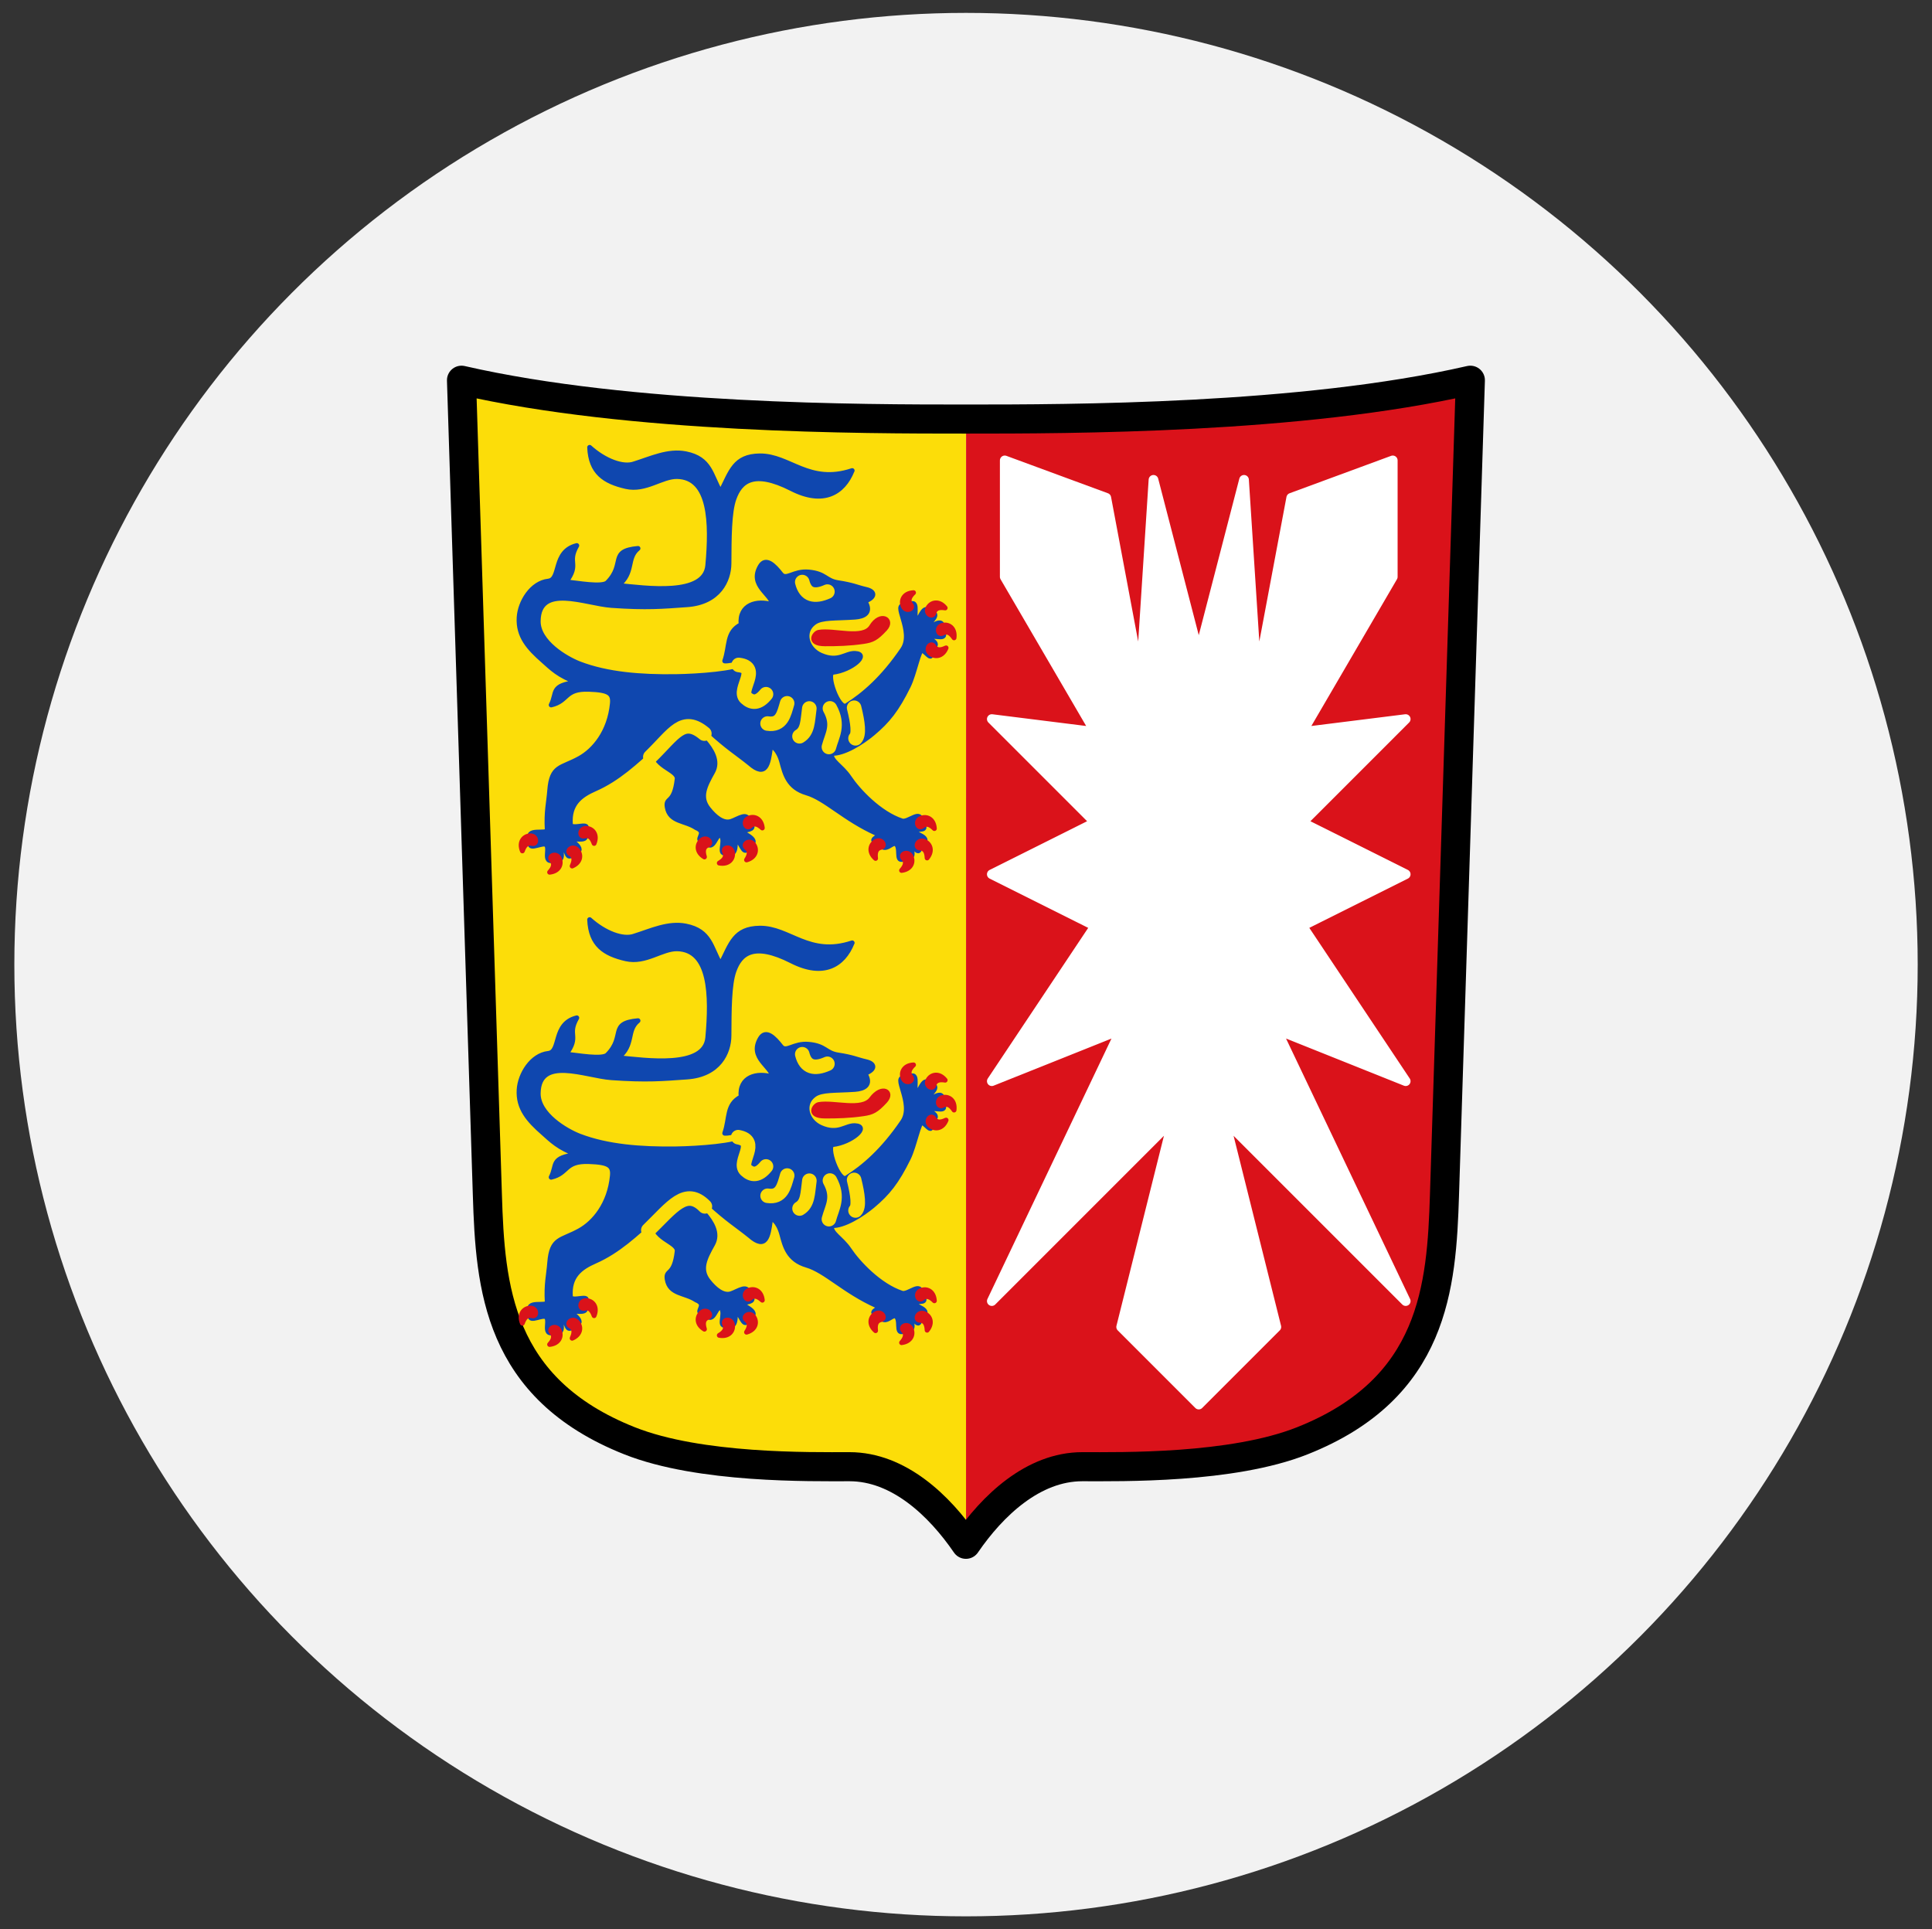 <?xml version="1.0" encoding="UTF-8"?>
<svg id="Ebene_1" data-name="Ebene 1" xmlns="http://www.w3.org/2000/svg" viewBox="0 0 398.63 398.02">
  <rect x="0" y="0" width="398.63" height="398.02" fill="#333333" stroke="none"/>
  <defs>
    <style>
      .cls-1, .cls-2, .cls-3, .cls-4 {
        fill-rule: evenodd;
      }

      .cls-1, .cls-5 {
        fill: #da121a;
      }

      .cls-2 {
        fill: #fcdd09;
      }

      .cls-3 {
        fill: #0f47af;
        stroke: #0f47af;
      }

      .cls-3, .cls-4, .cls-6, .cls-5, .cls-7 {
        stroke-linecap: round;
        stroke-linejoin: round;
      }

      .cls-4 {
        fill: #fff;
        stroke: #fff;
        stroke-width: 2px;
      }

      .cls-8 {
        fill: #f2f2f2;
      }

      .cls-6 {
        stroke: #000;
        stroke-width: 6px;
      }

      .cls-6, .cls-7 {
        fill: none;
      }

      .cls-5 {
        stroke: #da121a;
      }

      .cls-7 {
        stroke: #fcdd09;
        stroke-width: 3px;
      }
    </style>
  </defs>
  <circle class="cls-8" cx="199.32" cy="199.02" r="196.36"/>
  <g>
    <g>
      <path class="cls-2" d="M199.31,87.42c-21.35,0-69.13,0-104.07-8.01l5.34,168.12c.6,18.86,2.09,39.89,29.35,50.7,14.52,5.76,37.36,5.34,45.37,5.34s18.54,8.01,24.02,16.01"/>
      <path class="cls-1" d="M199.33,87.42c21.35,0,69.13,0,104.07-8.01l-5.34,168.12c-.6,18.86-2.09,39.89-29.35,50.7-14.52,5.76-37.36,5.34-45.37,5.34s-18.54,8.01-24.02,16.01"/>
      <g>
        <path class="cls-6" d="M303.38,78.45l-5.34,168.12c-.6,18.86-2.09,39.89-29.35,50.7-14.52,5.76-37.36,5.34-45.37,5.34-10.14,0-18.54,8.01-24.02,16.01-5.48-8.01-13.88-16.01-24.02-16.01-8.01,0-30.85.42-45.37-5.34-27.26-10.81-28.76-31.84-29.35-50.7l-5.34-168.12c34.95,8.01,82.73,8.01,104.07,8.01s69.13,0,104.07-8.01Z"/>
        <path class="cls-4" d="M238,99l-2.67,41.36-7.07-37.65-20.95-7.72v24.02l18.68,32.02-21.35-2.67,21.35,21.35-21.35,10.67,21.35,10.67-21.35,32.02,26.69-10.67-26.69,56.04,37.36-37.36-10.67,42.7,16.01,16.01,16.01-16.01-10.67-42.7,37.36,37.36-26.69-56.04,26.69,10.67-21.35-32.02,21.35-10.67-21.35-10.67,21.35-21.35-21.35,2.67,18.68-32.02v-24.02l-20.95,7.72-7.07,37.65-2.67-41.36-9.34,36.03-9.34-36.03Z"/>
        <path class="cls-3" d="M175.83,194.53c-8.93,2.97-12.94-3.1-19.07-3.03-5.21.06-5.91,3.22-8.08,7.49-2.03-3.46-2.08-6.92-7.2-7.93-3.61-.71-7.14.99-10.57,2.06-2.36.88-6.22-.64-9.25-3.38.22,5.23,3.08,7.07,7.49,8.08,4.08.93,7.38-2.12,10.57-2.06,6.89.14,7.12,9.56,6.31,18.35-.59,6.45-12.76,4.67-18.5,4.11,3.38-2.65,1.62-5.59,4.11-7.63-6.1.55-2.46,3.16-6.31,7.05-1.04,1.05-6.26.07-8.52-.15,2.82-3.82.11-3.82,2.2-7.49-5.02,1.23-3.15,7.04-5.88,7.34-3.39.37-5.83,4.28-6.02,7.49-.23,3.85,1.94,6.29,4.99,8.96,1.5,1.31,3.2,3.15,7.05,4.4-5.7.68-4.09,2.11-5.43,4.7,3.59-.82,2.66-3.41,7.78-3.23,4.19.14,5.05.82,4.85,2.94-.57,5.88-3.78,9.65-6.76,11.3-3.85,2.14-5.77,1.45-6.17,6.61-.2,2.6-.72,4.32-.51,8.15.06,1.1-4.8-.56-3.3,2.13-1,2.26,1.62.71,2.72.81,1.69.15-.78,4.31,2.13,3.23,2.57.66.65-3.07,1.4-2.79,1.41.52.82,3.37,2.64,1.32,2.98-.51-1.7-2.95-.51-2.86,2.06.15,3.58.34,2.42-1.47,2.16-2.44-2.61-.1-2.72-1.54-.3-4.17,2.04-5.94,5.07-7.27,4.77-2.09,8.49-5.63,12.19-8.98-.73,4.4,5,4.87,4.77,6.93-.6,5.3-2.42,3.66-2.06,5.79.53,3.11,3.65,2.7,5.97,4.25,2.79,1.13-1.09,2.74,2.02,2.92,1.6,2.39,2.13-2.29,3.17-1.22,1.04,1.06-.93,4.32,1.28,3.35,2.48,1.32,1.15-3.79,1.95-2.76,1.08,1.39,1.63,3.81,2.5,1.35,2.96-1.14-2.71-2.9-1.43-3.04,1.38-.16,3.03-.43,1.36-1.61-.03-2.45-2.16-.76-3.63-.28-1.64.54-3.37-.94-4.68-2.59-1.94-2.44-.72-4.76.88-7.63,2.49-4.45-5.78-9.23-4.55-9.98,1.12-.69,2.43.2,3.82,1.47,3.92,3.58,5.6,4.52,8.37,6.75,3.37,2.97,3.82.08,4.26-3.08.14-1.01,1.68.23,2.36,2.79.65,2.43,1.32,5.28,5.13,6.39,3.9,1.14,7.77,5.37,14.46,8.36,1.27.75-2.39,1.32.5,1.91,1.25,2.61,2.89-.87,3.71.52.72,1.22-.44,4.1,1.94,2.45,2.39.55.26-2.87.83-2.68.66.22,1.87,2.89,1.93.22,3.13-1.6-1.69-2.32-1.11-2.92.74-.76,3.12.27,1.29-1.85.15-2.77-2.6.19-3.89-.23-4.65-1.53-9.05-6.24-10.87-8.96-1.64-2.46-3.89-3.33-3.67-4.99,2.55.15,6.32-2.27,8.52-4.11,3.08-2.58,4.95-4.91,7.34-9.76,1.27-2.58,2.18-7.73,2.86-7.41.97.44,2.28,2.74,1.76-.29,2.75-1.26-1.28-2.11-.35-2.44,1.33-.48,3.97.85,2.7-1.3.61-3.69-3.17.26-3.01-.81.15-1.01,3.11-2.61.37-3.17-1.37-1.71-2.16,2.7-2.72,1.71-.69-1.22.86-4.7-2.11-2.76-3.18-1.05,1.91,5.13-.68,8.92-4.07,5.97-8.03,9.36-11.6,11.6-1.61,1.01-4.35-6.71-2.79-6.9,3.8-.45,7.69-3.76,4.55-3.9-1.95-.08-3.43,1.96-7.05.37-2.92-1.28-3.96-4.88-1.32-6.75,1.52-1.08,4.34-.82,8.37-1.1,1.81-.13,3.55-.87,2.06-3.3,2.28-.88,2.03-2.01.22-2.42-1.96-.45-2.56-.89-5.8-1.39-2.56-.4-2.53-1.88-6.02-2.2-3.15-.29-4.64,1.84-5.73.44-1.36-1.75-3.12-3.56-4.26-1.62-2.34,3.99,2.45,5.73,2.5,7.93-3.16-1-6.9-.03-6.46,4.11-3.08,1.57-2.29,4.45-3.38,7.49,1.56.11,3.76-1.26,4.26,1.32-1.9,1.26-9.57,1.84-14.39,1.91-7.2.1-14.12-.45-19.83-2.64-2.8-1.08-8.57-4.47-8.52-8.81.1-7.88,9.77-3.6,15.13-3.23,7.29.51,10.48.21,15.57-.15,6.6-.46,8.64-5.08,8.66-8.51.03-5.26.03-10.57,1.03-13.36,1.27-3.56,3.97-6.09,11.9-2.06,6.52,3.32,10.62.89,12.47-3.73h0Z"/>
        <path class="cls-7" d="M133.77,253.81c4.94-4.81,7.73-8.91,11.67-4.91M176.23,243.44c.79,3.14,1.07,5.52.29,6.31M171.24,243.57c1.93,3.51.43,5.55-.21,7.97M167,243.6c-.37,2.68-.29,4.71-2.03,5.74M162.42,242.54c-.65,2.2-1.11,4.62-4.04,4.17M152.31,234.62c4.57.84-.14,5.17,1.59,6.77,1.24,1.14,2.56,1.23,4.15-.73M165.53,217.51c.69,2.73,2.54,3.15,5.19,1.97"/>
      </g>
    </g>
    <g>
      <g>
        <path class="cls-5" d="M107.78,273c-.78-1.89.38-3.11,1.66-3.11,1.36,0,1.42,1.83.36,1.57-1.09-.27-1.64.48-2.02,1.54Z"/>
        <path class="cls-5" d="M113.4,277.39c2.03-.22,2.56-1.81,1.95-2.94-.65-1.19-2.29-.38-1.55.43.75.83.36,1.67-.4,2.51Z"/>
        <path class="cls-5" d="M118.05,276.11c1.88-.81,1.91-2.49.98-3.39-.97-.94-2.3.32-1.35.87.97.56.84,1.49.37,2.51h0Z"/>
        <path class="cls-5" d="M122.58,271.45c.78-1.89-.38-3.11-1.66-3.11-1.36,0-1.42,1.83-.36,1.57,1.09-.27,1.64.48,2.02,1.54Z"/>
        <path class="cls-5" d="M195.21,231.1c-.77,1.89-2.45,1.96-3.37,1.05-.96-.95.27-2.31.84-1.37.58.95,1.5.81,2.52.32Z"/>
        <path class="cls-5" d="M196.85,229.02c.26-2.03-1.17-2.91-2.41-2.57-1.31.35-.9,2.14.06,1.61.98-.54,1.71.03,2.35.97h0Z"/>
        <path class="cls-5" d="M195.02,222.86c-1.28-1.59-2.91-1.17-3.53-.04-.65,1.19.92,2.13,1.2,1.07.28-1.08,1.21-1.21,2.33-1.03h0Z"/>
        <path class="cls-5" d="M188.49,219.71c-2.04.1-2.66,1.66-2.12,2.82.58,1.23,2.27.51,1.57-.34-.71-.87-.27-1.69.54-2.48Z"/>
        <path class="cls-5" d="M157.29,268.26c-.21-2.03-1.8-2.57-2.93-1.96-1.19.64-.39,2.29.42,1.55.83-.75,1.67-.36,2.51.41Z"/>
        <path class="cls-5" d="M154.04,274.86c1.97-.56,2.22-2.22,1.42-3.23-.84-1.06-2.32.01-1.46.69.88.69.64,1.59.03,2.54h0Z"/>
        <path class="cls-5" d="M148.41,275.51c2.01.37,2.97-1,2.71-2.26-.28-1.33-2.09-1.02-1.61-.03.49,1.01-.13,1.71-1.1,2.29h0Z"/>
        <path class="cls-5" d="M145.35,274.24c-1.75-1.05-1.56-2.72-.53-3.49,1.09-.81,2.24.62,1.23,1.04-1.03.43-1.03,1.36-.7,2.44Z"/>
        <path class="cls-5" d="M180.66,274.55c-1.54-1.35-1.05-2.96.1-3.53,1.21-.6,2.09,1.01,1.02,1.24-1.09.24-1.26,1.16-1.12,2.28h0Z"/>
        <path class="cls-5" d="M186.02,277.02c2.03-.25,2.53-1.85,1.9-2.97-.67-1.18-2.3-.34-1.54.45.77.81.39,1.67-.36,2.52h0Z"/>
        <path class="cls-5" d="M191.29,274.45c1.29-1.59.53-3.09-.7-3.46-1.3-.39-1.89,1.35-.79,1.4,1.12.05,1.44.93,1.49,2.06h0Z"/>
        <path class="cls-5" d="M192.79,268.37c-.13-2.04-1.7-2.64-2.85-2.07-1.22.59-.48,2.27.36,1.57.86-.72,1.69-.29,2.49.51h0Z"/>
        <path class="cls-5" d="M168.93,227.89c3.12-.57,8.96,1.46,10.89-1.16,2.13-2.88,4.55-1.47,2.79.44-1.84,1.99-2.64,2.35-4.48,2.62-2.87.42-5.43.48-7.92.47-3.63-.01-2.16-2.21-1.28-2.37Z"/>
      </g>
      <g>
        <path class="cls-3" d="M175.83,97.09c-8.93,2.97-12.94-3.1-19.07-3.03-5.21.06-5.91,3.22-8.08,7.49-2.03-3.46-2.08-6.92-7.2-7.93-3.61-.71-7.14.99-10.57,2.06-2.36.88-6.22-.64-9.25-3.38.22,5.23,3.08,7.07,7.49,8.08,4.08.93,7.38-2.12,10.57-2.06,6.89.14,7.12,9.56,6.31,18.35-.59,6.45-12.76,4.67-18.5,4.11,3.38-2.65,1.62-5.59,4.11-7.63-6.1.55-2.46,3.16-6.31,7.05-1.04,1.05-6.26.07-8.52-.15,2.82-3.82.11-3.82,2.2-7.49-5.02,1.23-3.15,7.04-5.88,7.34-3.39.37-5.83,4.28-6.02,7.49-.23,3.85,1.94,6.29,4.99,8.96,1.5,1.31,3.2,3.15,7.05,4.4-5.7.68-4.09,2.11-5.43,4.7,3.59-.82,2.66-3.41,7.78-3.23,4.19.14,5.05.82,4.85,2.94-.57,5.88-3.78,9.65-6.76,11.3-3.85,2.14-5.77,1.45-6.17,6.61-.2,2.6-.72,4.32-.51,8.15.06,1.1-4.8-.56-3.3,2.13-1,2.26,1.62.71,2.72.81,1.69.15-.78,4.31,2.13,3.23,2.57.66.65-3.07,1.4-2.79,1.41.52.82,3.37,2.64,1.32,2.98-.51-1.7-2.95-.51-2.86,2.06.15,3.58.34,2.42-1.47,2.16-2.44-2.61-.1-2.72-1.54-.3-4.17,2.04-5.94,5.07-7.27,4.77-2.09,8.49-5.63,12.19-8.98-.73,4.4,5,4.87,4.77,6.93-.6,5.3-2.42,3.66-2.06,5.79.53,3.11,3.65,2.7,5.97,4.25,2.79,1.13-1.09,2.74,2.02,2.92,1.6,2.39,2.13-2.29,3.17-1.22,1.04,1.06-.93,4.32,1.28,3.35,2.48,1.32,1.15-3.79,1.95-2.76,1.08,1.39,1.63,3.81,2.5,1.35,2.96-1.14-2.71-2.9-1.43-3.04,1.38-.16,3.03-.43,1.36-1.61-.03-2.45-2.16-.76-3.63-.28-1.64.54-3.37-.94-4.68-2.59-1.94-2.44-.72-4.76.88-7.63,2.49-4.45-5.78-9.23-4.55-9.98,1.12-.69,2.43.2,3.82,1.47,3.92,3.58,5.6,4.52,8.37,6.75,3.37,2.97,3.82.08,4.26-3.08.14-1.01,1.68.23,2.36,2.79.65,2.43,1.32,5.28,5.13,6.39,3.9,1.14,7.77,5.37,14.46,8.36,1.27.75-2.39,1.32.5,1.91,1.25,2.61,2.89-.87,3.71.52.72,1.22-.44,4.1,1.94,2.45,2.39.55.26-2.87.83-2.68.66.22,1.87,2.89,1.93.22,3.13-1.6-1.69-2.32-1.11-2.92.74-.76,3.12.27,1.29-1.85.15-2.77-2.6.19-3.89-.23-4.65-1.53-9.05-6.24-10.87-8.96-1.64-2.46-3.89-3.33-3.67-4.99,2.55.15,6.32-2.27,8.52-4.11,3.08-2.58,4.95-4.91,7.34-9.76,1.27-2.58,2.18-7.73,2.86-7.41.97.44,2.28,2.74,1.76-.29,2.75-1.26-1.28-2.11-.35-2.44,1.33-.48,3.97.85,2.7-1.3.61-3.69-3.17.26-3.01-.81.15-1.01,3.11-2.61.37-3.17-1.37-1.71-2.16,2.7-2.72,1.71-.69-1.22.86-4.7-2.11-2.76-3.18-1.05,1.91,5.13-.68,8.92-4.07,5.97-8.03,9.36-11.6,11.6-1.61,1.01-4.35-6.71-2.79-6.9,3.8-.45,7.69-3.76,4.55-3.9-1.95-.08-3.43,1.96-7.05.37-2.92-1.28-3.96-4.88-1.32-6.75,1.52-1.08,4.34-.82,8.37-1.1,1.81-.13,3.55-.87,2.06-3.3,2.28-.88,2.03-2.01.22-2.42-1.96-.45-2.56-.89-5.8-1.39-2.56-.4-2.53-1.88-6.02-2.2-3.15-.29-4.64,1.84-5.73.44-1.36-1.75-3.12-3.56-4.26-1.62-2.34,3.99,2.45,5.73,2.5,7.93-3.16-1-6.9-.03-6.46,4.11-3.08,1.57-2.29,4.45-3.38,7.49,1.56.11,3.76-1.26,4.26,1.32-1.9,1.26-9.57,1.84-14.39,1.91-7.2.1-14.12-.45-19.83-2.64-2.8-1.08-8.57-4.47-8.52-8.81.1-7.88,9.77-3.6,15.13-3.23,7.29.51,10.48.21,15.57-.15,6.6-.46,8.64-5.08,8.66-8.51.03-5.26.03-10.57,1.03-13.36,1.27-3.56,3.97-6.09,11.9-2.06,6.52,3.32,10.62.89,12.47-3.73h0Z"/>
        <path class="cls-7" d="M134.18,156.17c4.94-4.81,6.69-8.5,11.15-4.81M176.23,146.02c.79,3.14,1.07,5.52.29,6.31M171.24,146.15c1.93,3.51.43,5.55-.21,7.97M166.99,146.17c-.37,2.68-.29,4.71-2.03,5.74M162.41,145.11c-.65,2.2-1.11,4.62-4.04,4.17M152.41,137.19c4.67.53-.25,5.17,1.49,6.77,1.24,1.14,2.56,1.23,4.15-.73M165.53,120.09c.69,2.73,2.54,3.15,5.19,1.97"/>
      </g>
      <g>
        <path class="cls-5" d="M107.78,175.56c-.78-1.89.38-3.11,1.66-3.11,1.36,0,1.42,1.83.36,1.57-1.09-.27-1.64.48-2.02,1.54h0Z"/>
        <path class="cls-5" d="M113.4,179.96c2.03-.22,2.56-1.81,1.95-2.94-.65-1.19-2.29-.38-1.55.43.75.83.36,1.67-.4,2.51h0Z"/>
        <path class="cls-5" d="M118.05,178.68c1.88-.81,1.91-2.49.98-3.39-.97-.94-2.3.32-1.35.87.97.56.84,1.49.37,2.51h0Z"/>
        <path class="cls-5" d="M122.58,174.02c.78-1.89-.38-3.11-1.66-3.11-1.36,0-1.42,1.83-.36,1.57,1.09-.27,1.64.48,2.02,1.54h0Z"/>
        <path class="cls-5" d="M195.21,133.67c-.77,1.89-2.45,1.96-3.37,1.05-.96-.95.27-2.31.84-1.37.58.95,1.5.81,2.52.32Z"/>
        <path class="cls-5" d="M196.85,131.59c.26-2.03-1.17-2.91-2.41-2.57-1.31.35-.9,2.14.06,1.61.98-.54,1.71.03,2.35.97h0Z"/>
        <path class="cls-5" d="M195.02,125.43c-1.28-1.59-2.91-1.17-3.53-.04-.65,1.19.92,2.13,1.2,1.07.28-1.08,1.21-1.21,2.33-1.03h0Z"/>
        <path class="cls-5" d="M188.49,122.28c-2.04.1-2.66,1.66-2.12,2.82.58,1.23,2.27.51,1.57-.34-.71-.87-.27-1.69.54-2.48Z"/>
        <path class="cls-5" d="M157.29,170.83c-.21-2.03-1.8-2.57-2.93-1.96-1.19.64-.39,2.29.42,1.55.83-.75,1.67-.36,2.51.41h0Z"/>
        <path class="cls-5" d="M154.04,177.42c1.97-.56,2.22-2.22,1.42-3.23-.84-1.06-2.32.01-1.46.69.88.69.64,1.59.03,2.54h0Z"/>
        <path class="cls-5" d="M148.41,178.07c2.01.37,2.97-1,2.71-2.26-.28-1.33-2.09-1.02-1.61-.03.49,1.01-.13,1.71-1.1,2.29h0Z"/>
        <path class="cls-5" d="M145.35,176.81c-1.75-1.05-1.56-2.72-.53-3.49,1.09-.81,2.24.62,1.23,1.04-1.03.43-1.03,1.36-.7,2.44Z"/>
        <path class="cls-5" d="M180.66,177.11c-1.54-1.35-1.05-2.96.1-3.53,1.21-.6,2.09,1.01,1.02,1.24-1.09.24-1.26,1.16-1.12,2.28Z"/>
        <path class="cls-5" d="M186.02,179.59c2.03-.25,2.53-1.85,1.9-2.97-.67-1.18-2.3-.34-1.54.45.77.81.39,1.67-.36,2.52Z"/>
        <path class="cls-5" d="M191.29,177.02c1.29-1.59.53-3.09-.7-3.46-1.3-.39-1.89,1.35-.79,1.4,1.12.05,1.44.93,1.49,2.06h0Z"/>
        <path class="cls-5" d="M192.79,170.94c-.13-2.04-1.7-2.64-2.85-2.07-1.22.59-.48,2.27.36,1.57.86-.72,1.69-.29,2.49.51h0Z"/>
        <path class="cls-5" d="M168.93,130.46c3.12-.57,9.2,1.63,10.89-1.16,1.83-3.03,4.55-1.47,2.79.44-1.84,1.99-2.64,2.35-4.48,2.62-2.87.42-5.43.48-7.92.47-3.63-.01-2.16-2.21-1.28-2.37Z"/>
      </g>
    </g>
  </g>
</svg>